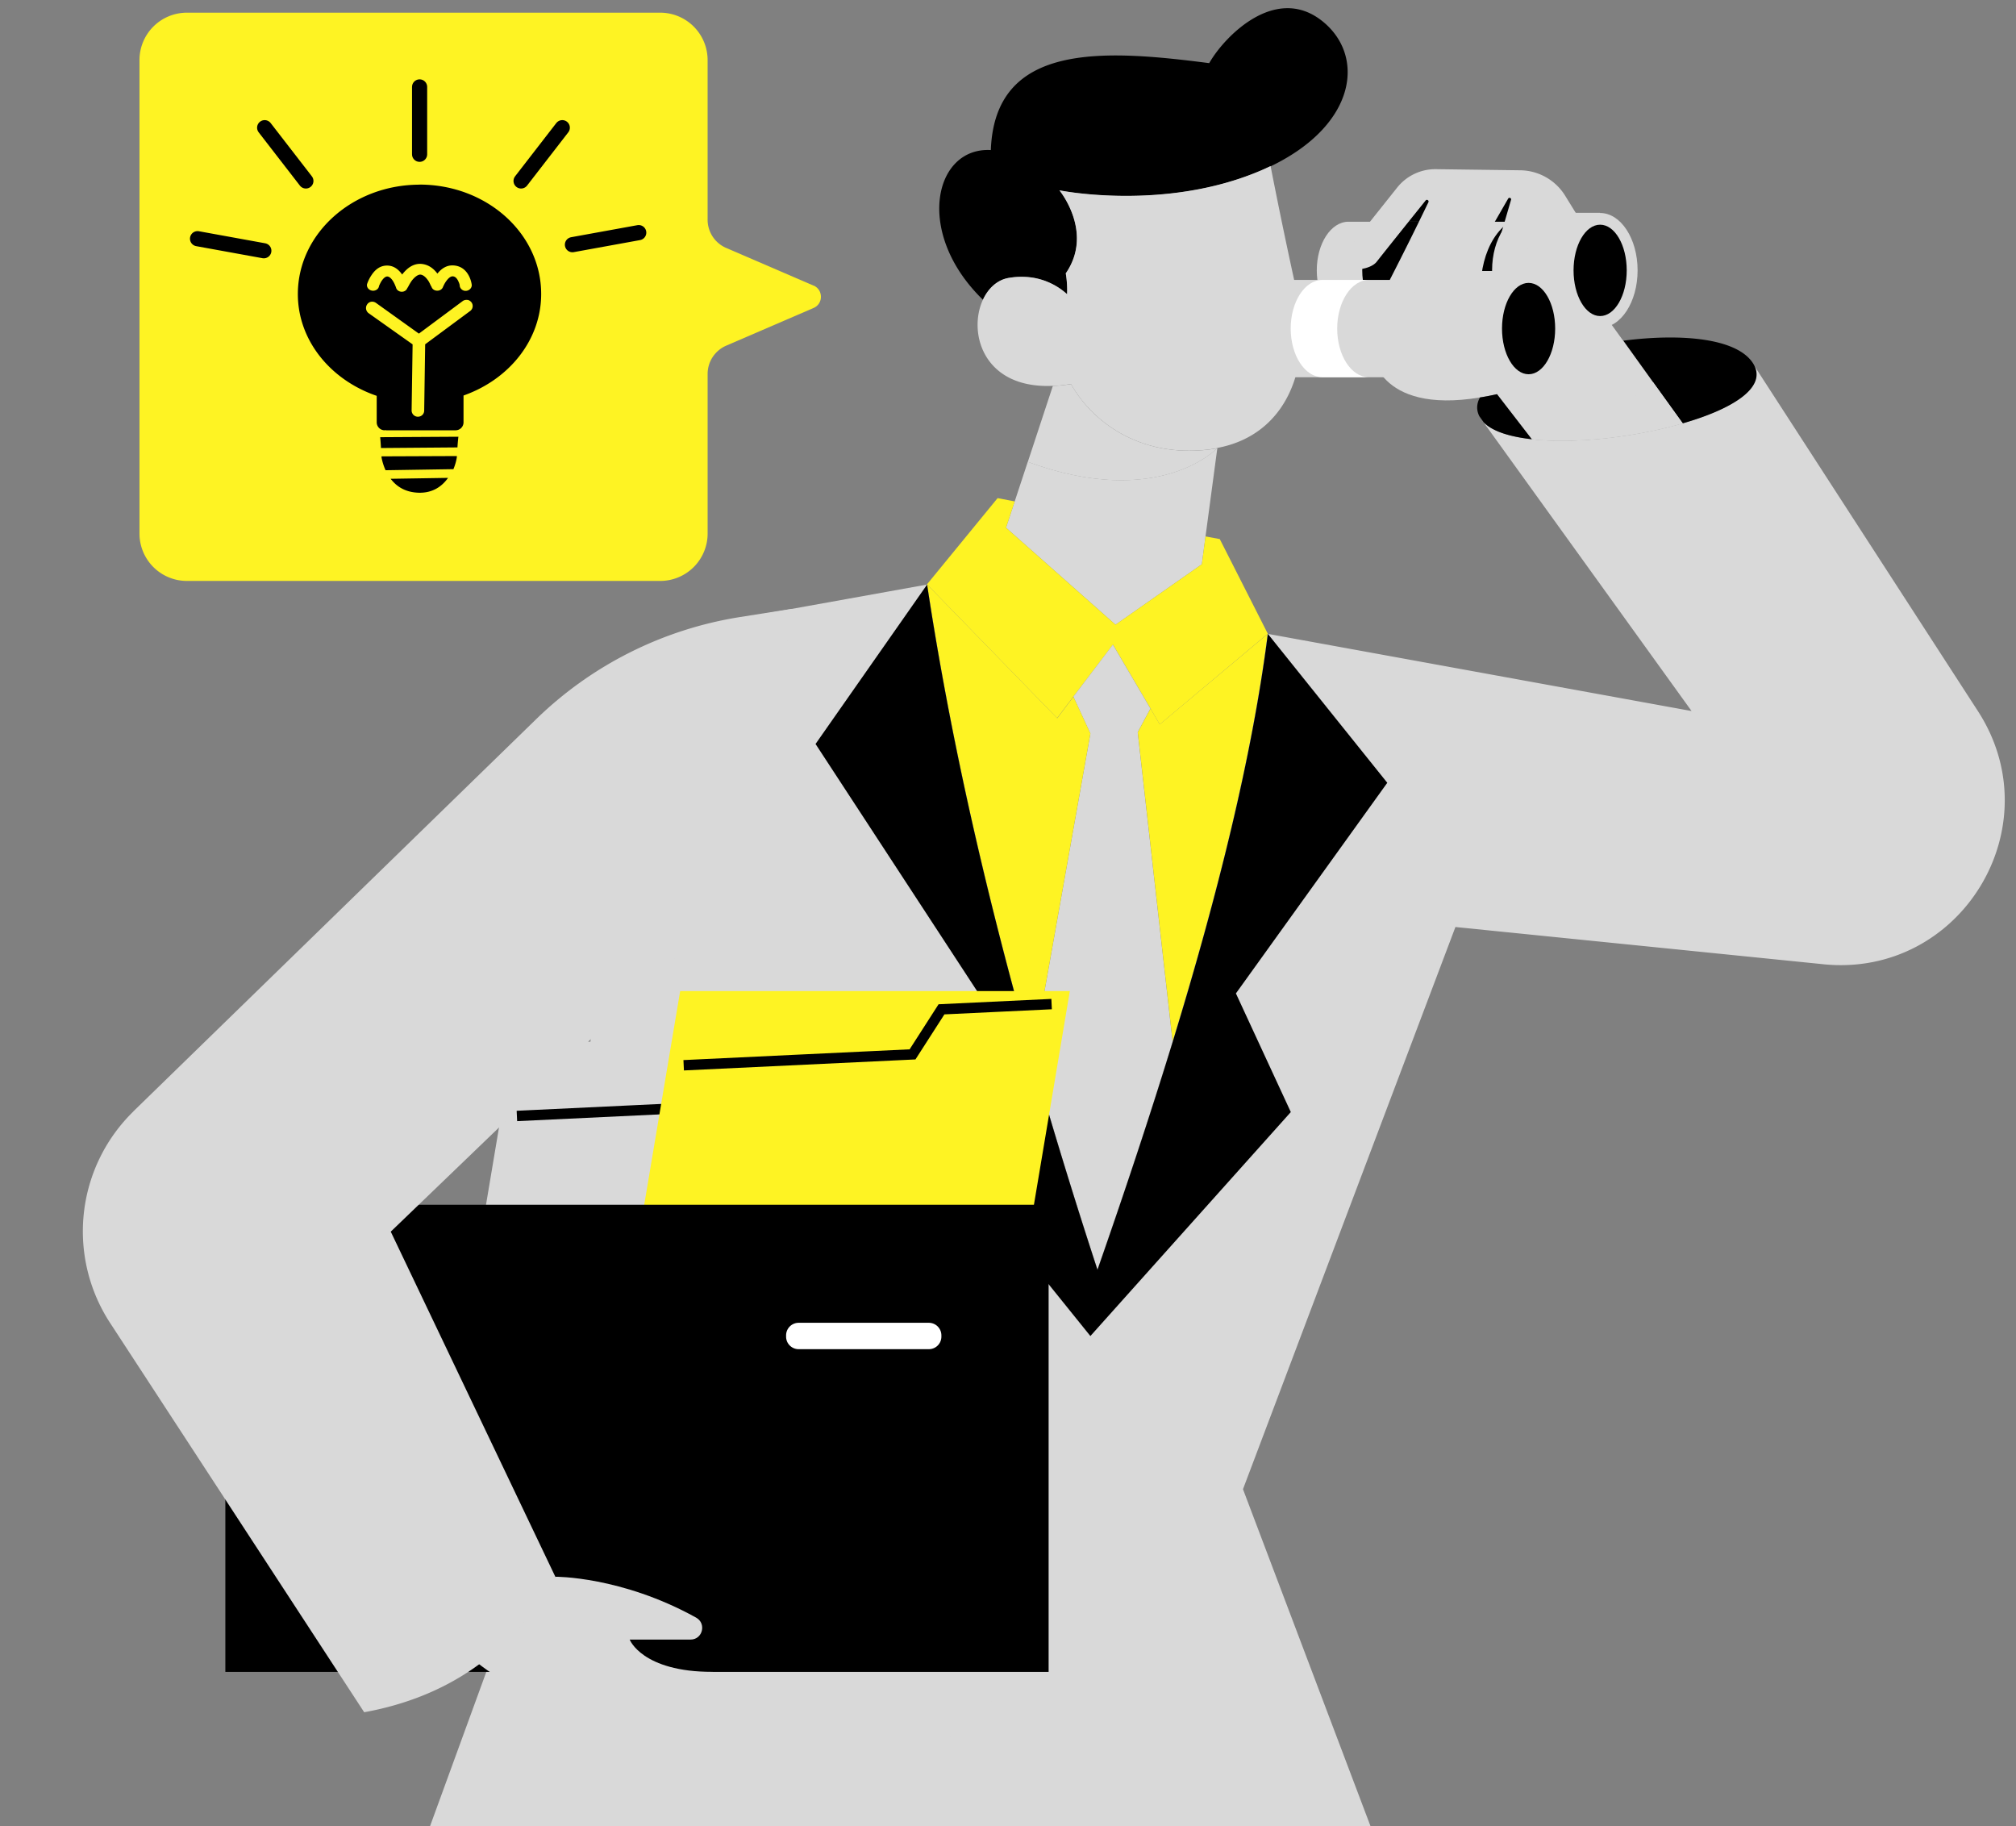 <svg xmlns="http://www.w3.org/2000/svg" width="159" height="144" fill="none"><rect width="100%" height="100%" fill="#808080" stroke="none"/><g clip-path="url(#a)"><path fill="#000" d="M109.575 18.423h10.854l-.275-3.893-7.657-.243z"/><path fill="#D9D9D9" d="M96.358 120.563H52.123c-5.536 0-9.972 4.59-9.777 10.118.226 6.459.542 15.306.89 24.396l63.871-7.001z"/><path fill="#000" d="M100.218 13.105c-.242.122-.501.235-.769.348-7.592 3.246-15.888 1.563-15.888 1.563s2.735 3.302.501 6.548c0 0 .138.712.106 1.643a5.3 5.3 0 0 0-2.647-1.295 5.5 5.5 0 0 0-1.902 0c-.94.137-1.66.817-2.088 1.732-5.44-5.27-3.853-12.068.615-11.81.315-8.466 8.741-7.956 17.224-6.855 1.157-2.048 5.132-6.176 8.798-3.408 3.538 2.68 2.93 8.232-3.95 11.542z"/><path fill="#D9D9D9" d="M96.01 35.332c-.203.048-.413.073-.624.105-5.48.68-9.243-2.177-10.919-5.156-.51.081-.98.138-1.433.146-5.512.243-6.702-4.225-5.512-6.791.421-.915 1.15-1.595 2.089-1.732a6 6 0 0 1 1.902 0 5.3 5.3 0 0 1 2.646 1.295 8 8 0 0 0-.105-1.644c2.234-3.245-.502-6.548-.502-6.548s8.297 1.684 15.89-1.562c.266-.113.517-.235.768-.348a412 412 0 0 0 2.056 9.875c1.311 5.957-.769 11.324-6.265 12.352z"/><path fill="#D9D9D9" d="M96.012 35.34s-4.597 4.889-14.95 1.084l1.975-5.99q.668-.023 1.433-.145c1.675 2.979 5.439 5.828 10.919 5.156.218-.032.42-.057.623-.097z"/><path fill="#D9D9D9" d="m96.01 35.34-.932 6.96-.291 2.194-6.807 4.768-8.637-7.65.688-2.08 1.028-3.116c10.36 3.805 14.95-1.084 14.95-1.084z"/><path fill="#FEF323" d="m99.991 49.974-8.523 7.148-.728-1.247-2.963-5.043-3.124 4.104-1.28 1.692L73.11 46.08l5.57-6.8 1.35.26-.687 2.072 8.636 7.649 6.808-4.767.29-2.194 1.126.21z"/><path fill="#D9D9D9" d="M92.49 82.14c-1.79 5.828-3.789 11.842-5.934 17.978a459 459 0 0 1-5.115-16.682l4.557-25.586-1.344-2.914 3.117-4.104 2.962 5.043-1.004 1.87 2.752 24.396z"/><path fill="#FEF323" d="M99.99 49.974c-1.23 9.64-3.941 20.535-7.503 32.166l-2.752-24.395 1.004-1.87.728 1.246 8.524-7.139zM85.996 57.85l-4.557 25.585c-3.618-12.707-6.483-25.18-8.32-37.346l10.263 10.547 1.278-1.692 1.344 2.914z"/><path fill="#D9D9D9" d="M143.821 76.037 114.788 73.1l-16.755 44.332 11.097 29.317H82.12l-5.02-16.125-5.447 16.124H32.915l10.466-28.686 5.083-57.306a13.65 13.65 0 0 1 11.194-12.239l13.453-2.42c1.837 12.166 4.702 24.639 8.32 37.347a449 449 0 0 0 5.116 16.682c2.145-6.136 4.144-12.142 5.933-17.978 3.57-11.63 6.273-22.526 7.503-32.166l33.429 6.087L117.005 33.3c.697.712 2.073 1.141 3.797 1.336 3.391.38 8.159-.162 11.898-1.255 3.95-1.133 6.734-2.865 5.528-4.743l17.775 27.447c5.909 9.139-1.368 21.045-12.198 19.952z"/><path fill="#D9D9D9" d="M64.176 124.101H33.442l7.05-41.96h30.734z"/><path stroke="#000" stroke-miterlimit="10" stroke-width=".818" d="m69.792 83.177-8.693.412-2.274 3.554L40.767 88"/><path fill="#000" d="m77.102 78.199-7.479 6.84 16.374 20.316 15.808-17.662-4.33-9.357 11.939-16.609-9.422-11.745c-1.23 9.64-3.942 20.535-7.503 32.167-1.789 5.827-3.788 11.841-5.933 17.977a458 458 0 0 1-5.115-16.682c-3.619-12.708-6.484-25.181-8.321-37.347l-8.799 12.57 12.781 19.548zm55.615-44.818-2.315-3.213-2.371-3.303c4.516-.582 8.936-.218 10.223 1.773 1.214 1.878-1.579 3.61-5.529 4.743z"/><path fill="#D9D9D9" d="M132.71 33.381c-3.74 1.085-8.499 1.627-11.899 1.255l-1.756-2.275-.988-1.279q-.702.16-1.343.26c-8.192 1.36-8.572-3.683-8.572-3.683l16.609-5.302 3.254 4.508 2.372 3.303 2.314 3.213z"/><path fill="#000" d="M120.811 34.636c-1.724-.195-3.1-.615-3.796-1.336l-.34-.477c-.251-.502-.219-.996.048-1.482a21 21 0 0 0 1.344-.259l.987 1.28z"/><path fill="#FEF323" d="M77.327 120.102H46.585l7.059-41.952h30.733z"/><path stroke="#000" stroke-miterlimit="10" stroke-width=".818" d="m82.939 79.178-8.685.413-2.283 3.553-18.05.858"/><path fill="#000" d="M82.704 95.002H17.773v36.837h64.931z"/><path fill="#fff" d="M73.259 104.31H62.987a.99.99 0 0 0-.988.988v.105c0 .545.443.987.988.987h10.271a.987.987 0 0 0 .988-.987v-.105a.99.99 0 0 0-.987-.988"/><path fill="#D9D9D9" d="M106.354 17.484c-1.384 0-2.501 1.716-2.501 3.837 0 2.12 1.125 3.836 2.501 3.836h13.8v-7.673z"/><path fill="#000" d="M111.105 21.32c0-2.12 1.125-3.836 2.501-3.836h-3.666c-1.385 0-2.502 1.716-2.502 3.837 0 2.12 1.126 3.836 2.502 3.836h3.666c-1.384 0-2.501-1.716-2.501-3.836m9.048-1.206-1.084-2.63c-1.975 1.318-2.752 4.54-2.032 7.672h3.116z"/><path fill="#D9D9D9" d="M120.634 16.788c-1.635 0-2.955 2.024-2.955 4.525 0 2.5 1.328 4.524 2.955 4.524h5.56V16.78h-5.56z"/><path fill="#D9D9D9" d="M126.201 25.845c1.632 0 2.955-2.025 2.955-4.524s-1.323-4.525-2.955-4.525c-1.631 0-2.954 2.026-2.954 4.525s1.323 4.524 2.954 4.524"/><path fill="#000" d="M126.201 24.923c1.158 0 2.097-1.613 2.097-3.602 0-1.99-.939-3.602-2.097-3.602s-2.096 1.613-2.096 3.602c0 1.99.939 3.602 2.096 3.602"/><path fill="#FEF323" d="m64.162 22.522-6.888-2.97a2.42 2.42 0 0 1-1.465-2.226V4.74A3.74 3.74 0 0 0 52.07 1H14.74A3.74 3.74 0 0 0 11 4.74v37.33a3.74 3.74 0 0 0 3.74 3.74h37.33a3.74 3.74 0 0 0 3.74-3.74V29.483c0-.963.574-1.837 1.464-2.226l6.888-2.97c.778-.332.778-1.433 0-1.773z"/><path fill="#000" d="m35.339 37.683-4.529.072c.46.603 1.147 1.069 2.223 1.099 1.099.024 1.822-.496 2.306-1.171m.813-3.244-6.166.036s.048.531.06.854l6.034-.048c.012-.31.072-.842.072-.842m-.116 1.523-5.945.024c.006.048-.006.036 0 .084.06.328.167.675.317 1.01l5.353-.084c.125-.305.215-.603.263-.902.012-.072 0-.066.012-.132m-2.943-21.406c5.281 0 9.588 3.841 9.589 8.627 0 3.602-2.498 6.727-6.124 8.006v2.115c0 .346-.28.627-.627.627h-5.497c-.012 0-.018-.018-.036-.018-.023 0-.035.018-.06.018a.63.63 0 0 1-.627-.627v-2.09c-3.668-1.256-6.22-4.393-6.22-8.025 0-4.78 4.326-8.627 9.608-8.627zm3.78 9.099a.5.5 0 0 0-.37.078l-3.465 2.575-3.382-2.42a.53.53 0 0 0-.37-.096.48.48 0 0 0-.323.203.504.504 0 0 0 .107.7l3.472 2.46-.078 5.21c0 .275.221.496.496.496s.496-.209.496-.484l.077-5.227 3.526-2.61a.487.487 0 0 0 .137-.682.53.53 0 0 0-.329-.215zm-3.625-2.844c-.603-.048-1.105.281-1.53.837-.286-.4-.644-.681-1.128-.705-.568-.024-.98.28-1.297.764a3 3 0 0 0-.335.67c-.072.226.084.466.335.531.25.066.514-.06.586-.287.006-.024.011-.065.04-.13.049-.108.103-.222.169-.324.161-.245.322-.37.46-.364.143.006.305.131.46.382q.097.161.167.34c.03.072.053.126.06.156.113.4.711.442.878.06.013-.03.06-.09.102-.173a4 4 0 0 1 .25-.418c.252-.335.52-.508.693-.496.197.017.395.167.586.436.084.113.15.25.21.382.035.077.071.125.083.155.138.395.758.395.901 0 .006-.024.031-.065.061-.13a2 2 0 0 1 .19-.324c.186-.257.365-.394.527-.382.161.012.287.113.4.322.048.096.095.198.125.305a.5.5 0 0 1 .018.132.47.47 0 0 0 .526.382c.257-.03.454-.263.418-.496a2.2 2.2 0 0 0-.232-.704c-.245-.46-.64-.765-1.196-.801-.531-.036-.943.232-1.278.644-.328-.436-.735-.716-1.255-.764z"/><path stroke="#000" stroke-linecap="round" stroke-linejoin="round" stroke-width="1.195" d="M33.093 6.855v5.311m11.254-2.097-3.25 4.2m9.279 4.075-5.228.95m-29.568-.472 5.228.95m.066-9.703 3.25 4.2"/><path fill="#D9D9D9" d="M43.795 124.335s5.204-.048 11.105 3.222c.834.461.518 1.732-.437 1.732h-4.8s.963 2.55 6.548 2.55c0 0-9.55 6.872-19.11-1.158l6.702-6.354z"/><path fill="#D9D9D9" d="m10.527 87.629 31.762-30.92a29.7 29.7 0 0 1 16.042-8.046l4.137-.655-3.173 21.724-28.476 27.391 12.984 27.221c-3.465 6.078-8.58 9.494-15.08 10.676L8.682 104.319a13.21 13.21 0 0 1 1.845-16.682zm90.185-65.555c-1.385 0-2.502 1.716-2.502 3.836s1.126 3.837 2.502 3.837h13.8v-7.673z"/><path fill="#fff" d="M105.463 25.91c0-2.12 1.125-3.836 2.501-3.836h-3.667c-1.384 0-2.501 1.716-2.501 3.836s1.125 3.837 2.501 3.837h3.667c-1.384 0-2.501-1.716-2.501-3.837"/><path fill="#D9D9D9" d="M114.998 21.377c-1.635 0-2.954 2.024-2.954 4.525s1.327 4.525 2.954 4.525h5.561v-9.058h-5.561z"/><path fill="#D9D9D9" d="M120.559 30.435c1.632 0 2.955-2.026 2.955-4.525s-1.323-4.525-2.955-4.525c-1.631 0-2.954 2.026-2.954 4.525s1.323 4.525 2.954 4.525"/><path fill="#000" d="M120.558 29.512c1.158 0 2.097-1.613 2.097-3.602 0-1.99-.939-3.602-2.097-3.602s-2.096 1.613-2.096 3.602c0 1.99.939 3.602 2.096 3.602"/><path fill="#D9D9D9" d="m124.419 17.015-.98-1.587a4.22 4.22 0 0 0-3.537-2l-6.637-.088a3.85 3.85 0 0 0-3.076 1.457c-1.198 1.505-3.019 3.788-4.039 5.091-1.279 1.627 1.708 1.667 2.428.753.858-1.093 2.809-3.521 3.861-4.832.097-.122.283 0 .219.137a267 267 0 0 1-2.995 6.022c-.631 1.223 1.732 1.983 2.59.389-.194 1.376 1.951 1.554 2.647.348.987-1.716 3.068-5.35 4.047-7.042.073-.13.275-.04.227.097l-1.166 3.99a1.14 1.14 0 0 0 1.093 1.457c.469 0 .898-.291 1.06-.736l.939-2.469c.21-.55.737-.923 1.327-.939zm-15.304 12.724-1.741-2.955a.79.79 0 0 1 .357-1.117 2.096 2.096 0 0 1 2.476.575l3.4 4.08zm21.281.429-.033-.04c-3.48 3.035-7.244 4.111-9.551 4.508 3.391.38 8.159-.162 11.898-1.255z"/></g><defs><clipPath id="a"><path fill="#fff" d="M.506.64h157.618v286.72H.506z"/></clipPath></defs></svg>